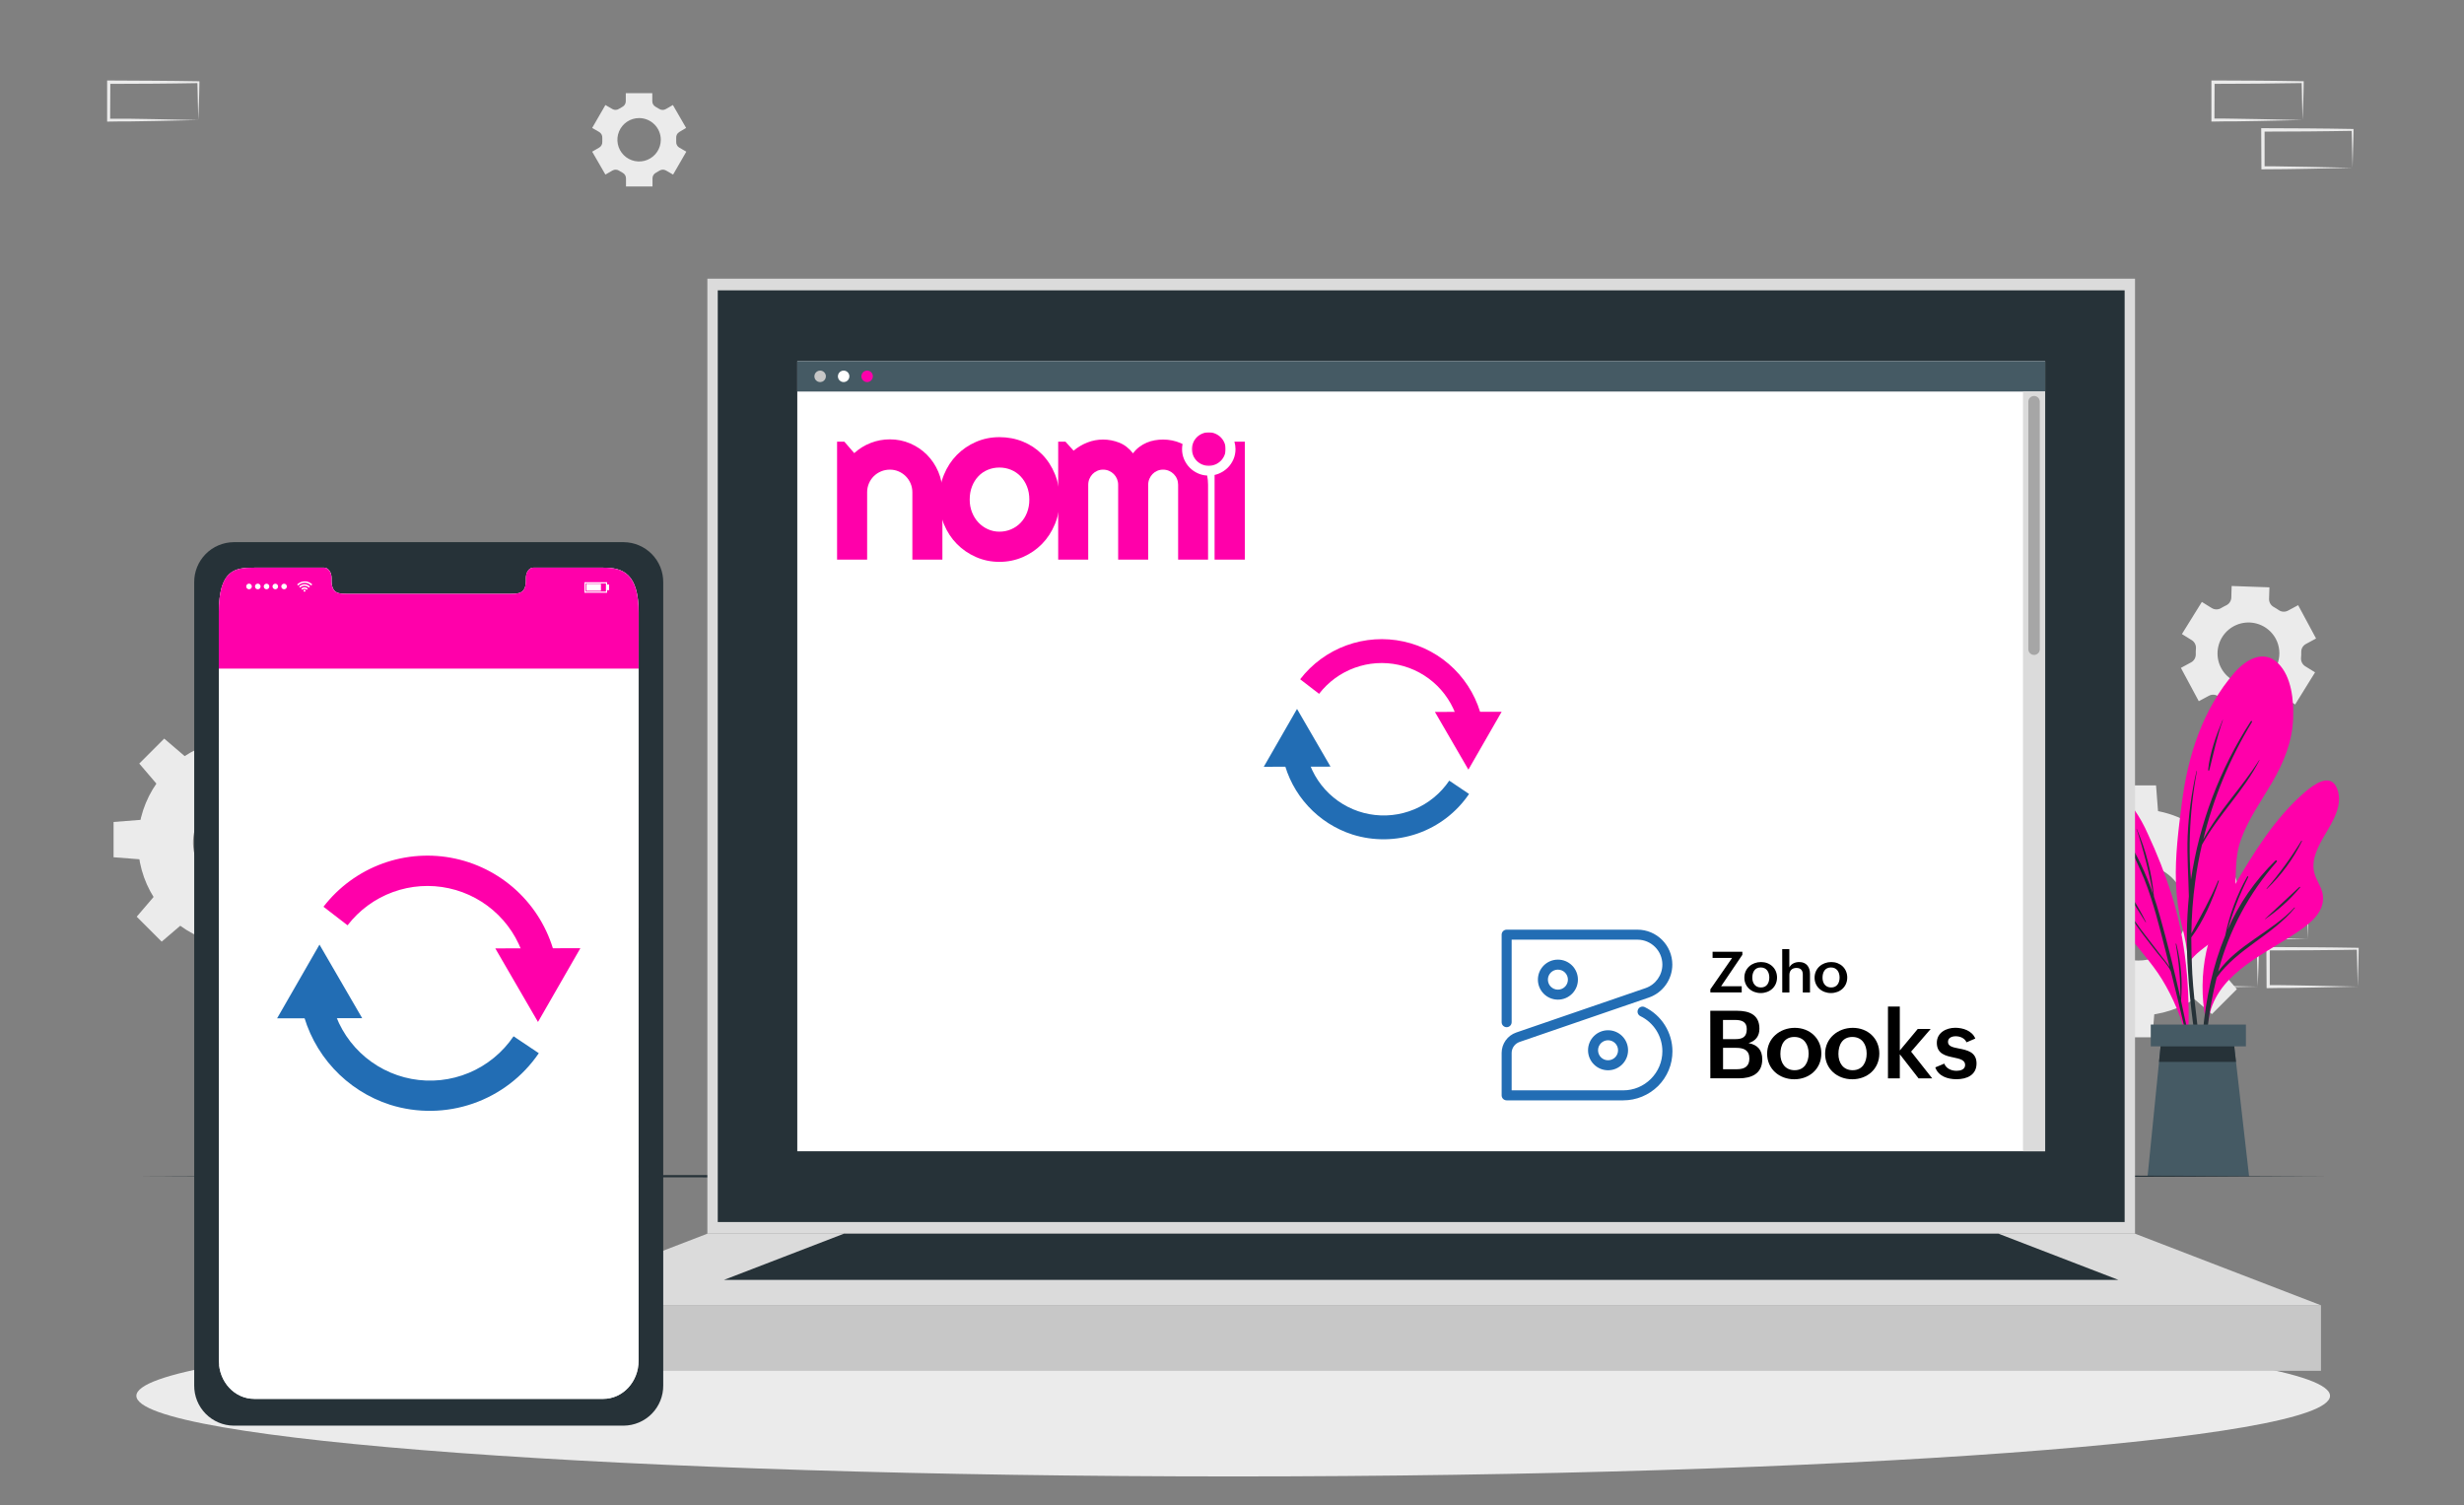 <svg width="1357" height="829" viewBox="0 0 1357 829" fill="none" xmlns="http://www.w3.org/2000/svg">
<rect x="0" y="0" width="1357" height="829" fill="#808080" stroke="none"/>
<path d="M1264 387.985L1274.97 370.289L1269.56 366.933C1268.78 366.445 1268.15 365.751 1267.75 364.928C1267.34 364.106 1267.17 363.186 1267.25 362.272C1267.34 361.236 1267.38 360.197 1267.36 359.158C1267.33 358.243 1267.55 357.338 1268 356.543C1268.46 355.749 1269.13 355.098 1269.93 354.664L1275.53 351.643L1265.66 333.295L1260.07 336.297C1259.26 336.731 1258.35 336.929 1257.44 336.87C1256.52 336.81 1255.65 336.496 1254.9 335.962C1254.05 335.369 1253.17 334.821 1252.26 334.321C1251.45 333.889 1250.78 333.243 1250.32 332.453C1249.86 331.663 1249.62 330.76 1249.64 329.846L1249.85 323.468L1229.04 322.723L1228.85 329.118C1228.82 330.033 1228.53 330.92 1228.02 331.68C1227.51 332.44 1226.8 333.044 1225.96 333.426L1224.58 334.116L1223.26 334.88C1222.48 335.36 1221.58 335.614 1220.67 335.614C1219.75 335.614 1218.86 335.36 1218.08 334.88L1212.63 331.505L1201.65 349.2L1207.08 352.557C1207.85 353.046 1208.48 353.74 1208.88 354.563C1209.29 355.386 1209.45 356.305 1209.37 357.218C1209.27 358.253 1209.24 359.293 1209.28 360.332C1209.3 361.245 1209.07 362.146 1208.61 362.936C1208.15 363.726 1207.49 364.374 1206.68 364.807L1201.09 367.828L1210.94 386.176L1216.53 383.174C1217.34 382.741 1218.25 382.542 1219.16 382.602C1220.07 382.661 1220.95 382.976 1221.69 383.51C1222.55 384.096 1223.43 384.638 1224.34 385.132C1225.15 385.566 1225.82 386.216 1226.28 387.01C1226.74 387.803 1226.98 388.709 1226.95 389.626L1226.75 396.003L1247.58 396.655L1247.76 390.26C1247.8 389.346 1248.1 388.461 1248.61 387.703C1249.12 386.946 1249.84 386.346 1250.67 385.971L1252.05 385.281L1253.37 384.517C1254.16 384.037 1255.06 383.783 1255.98 383.783C1256.89 383.783 1257.79 384.037 1258.58 384.517L1264 387.985ZM1246.36 374.932C1243.39 376.524 1240.01 377.197 1236.65 376.867C1233.29 376.538 1230.11 375.22 1227.5 373.081C1224.89 370.942 1222.97 368.077 1221.99 364.849C1221.01 361.621 1221.01 358.174 1221.99 354.945C1222.96 351.716 1224.88 348.849 1227.48 346.707C1230.09 344.564 1233.27 343.243 1236.63 342.91C1239.99 342.576 1243.37 343.246 1246.35 344.833C1249.32 346.421 1251.76 348.856 1253.36 351.83C1255.46 355.806 1255.9 360.453 1254.59 364.756C1253.28 369.06 1250.32 372.671 1246.36 374.802V374.932Z" fill="#EBEBEB"/>
<path d="M377.871 70.454L370.58 57.831L366.701 60.069C366.131 60.402 365.478 60.567 364.818 60.544C364.158 60.521 363.517 60.311 362.972 59.938C362.37 59.539 361.748 59.172 361.107 58.838C360.542 58.548 360.069 58.107 359.74 57.563C359.41 57.02 359.238 56.396 359.243 55.761V51.305H344.643V55.761C344.645 56.396 344.472 57.019 344.143 57.562C343.814 58.105 343.342 58.546 342.778 58.838C342.126 59.173 341.492 59.546 340.914 59.938C340.378 60.292 339.755 60.492 339.114 60.515C338.472 60.538 337.837 60.383 337.277 60.069L333.418 57.831L326.127 70.454L330.005 72.692C330.558 73.021 331.009 73.496 331.309 74.066C331.608 74.635 331.744 75.276 331.702 75.918C331.702 76.272 331.702 76.626 331.702 76.999C331.702 77.372 331.702 77.708 331.702 78.062C331.745 78.7 331.611 79.336 331.315 79.902C331.019 80.468 330.572 80.941 330.024 81.269L326.127 83.526L333.418 96.149L337.296 93.912C337.866 93.578 338.519 93.413 339.18 93.436C339.84 93.459 340.48 93.669 341.025 94.042C341.627 94.441 342.25 94.808 342.89 95.142C343.452 95.436 343.924 95.877 344.252 96.42C344.581 96.962 344.755 97.585 344.755 98.219V102.694H359.355V98.219C359.352 97.584 359.525 96.961 359.854 96.418C360.183 95.875 360.656 95.434 361.219 95.142C361.872 94.807 362.487 94.434 363.084 94.042C363.629 93.669 364.269 93.459 364.93 93.436C365.59 93.413 366.243 93.578 366.813 93.912L370.692 96.149L377.982 83.526L374.104 81.288C373.551 80.964 373.1 80.492 372.8 79.925C372.5 79.359 372.364 78.72 372.407 78.081C372.407 77.708 372.407 77.354 372.407 76.999C372.407 76.645 372.407 76.272 372.407 75.918C372.363 75.276 372.498 74.634 372.798 74.064C373.097 73.494 373.55 73.019 374.104 72.692L377.871 70.454ZM363.923 76.999C363.919 79.362 363.215 81.671 361.9 83.635C360.584 85.598 358.716 87.127 356.532 88.028C354.347 88.93 351.945 89.164 349.628 88.701C347.31 88.238 345.182 87.098 343.513 85.426C341.843 83.753 340.706 81.624 340.247 79.306C339.787 76.988 340.025 74.585 340.93 72.402C341.835 70.219 343.367 68.354 345.332 67.041C347.298 65.729 349.608 65.028 351.971 65.028C353.542 65.028 355.098 65.338 356.549 65.94C358 66.542 359.319 67.424 360.429 68.536C361.539 69.648 362.419 70.967 363.019 72.42C363.618 73.872 363.926 75.428 363.923 76.999Z" fill="#EBEBEB"/>
<path d="M132.82 407.135C121.58 407.135 110.591 410.468 101.245 416.713C91.899 422.958 84.614 431.834 80.313 442.219C76.011 452.604 74.885 464.032 77.078 475.057C79.271 486.081 84.684 496.208 92.633 504.157C100.581 512.105 110.708 517.518 121.733 519.711C132.757 521.904 144.185 520.778 154.57 516.477C164.955 512.175 173.831 504.89 180.076 495.544C186.321 486.198 189.654 475.21 189.654 463.969C189.657 456.505 188.188 449.113 185.333 442.216C182.478 435.32 178.292 429.054 173.014 423.776C167.736 418.498 161.469 414.311 154.573 411.456C147.676 408.601 140.285 407.132 132.82 407.135ZM132.82 490.54C127.573 490.536 122.444 488.976 118.082 486.058C113.721 483.139 110.323 478.993 108.318 474.143C106.313 469.293 105.791 463.958 106.819 458.811C107.846 453.665 110.377 448.939 114.09 445.231C117.803 441.523 122.533 438.999 127.681 437.979C132.829 436.958 138.163 437.488 143.01 439.499C147.857 441.511 151.999 444.915 154.911 449.28C157.824 453.646 159.376 458.777 159.373 464.025C159.373 467.51 158.686 470.961 157.351 474.18C156.016 477.4 154.06 480.324 151.594 482.787C149.127 485.25 146.2 487.202 142.979 488.532C139.757 489.862 136.306 490.545 132.82 490.54Z" fill="#EBEBEB"/>
<path d="M143.803 409.502H121.949L123.161 394.025H142.609L143.803 409.502Z" fill="#EBEBEB"/>
<path d="M102.224 416.867L86.766 432.306L76.697 420.522L90.44 406.779L102.224 416.867Z" fill="#EBEBEB"/>
<path d="M78.019 451.473V473.326L62.543 472.114V452.685L78.019 451.473Z" fill="#EBEBEB"/>
<path d="M85.385 493.055L100.824 508.513L89.039 518.6L75.297 504.858L85.385 493.055Z" fill="#EBEBEB"/>
<path d="M119.994 517.26H141.848L140.636 532.736H121.206L119.994 517.26Z" fill="#EBEBEB"/>
<path d="M161.572 509.892L177.03 494.453L187.118 506.238L173.375 519.98L161.572 509.892Z" fill="#EBEBEB"/>
<path d="M185.777 475.285V453.432L201.254 454.644V474.073L185.777 475.285Z" fill="#EBEBEB"/>
<path d="M178.429 433.704L162.971 418.246L174.755 408.158L188.498 421.901L178.429 433.704Z" fill="#EBEBEB"/>
<path d="M1177.67 445.676C1166.43 445.679 1155.45 449.015 1146.11 455.26C1136.77 461.505 1129.49 470.38 1125.19 480.762C1120.9 491.144 1119.77 502.567 1121.97 513.587C1124.16 524.607 1129.57 534.728 1137.52 542.672C1145.47 550.616 1155.59 556.025 1166.61 558.216C1177.63 560.407 1189.05 559.281 1199.44 554.98C1209.82 550.679 1218.69 543.397 1224.93 534.054C1231.17 524.711 1234.5 513.727 1234.5 502.491C1234.5 495.028 1233.03 487.639 1230.18 480.745C1227.32 473.85 1223.13 467.586 1217.86 462.31C1212.58 457.034 1206.31 452.849 1199.42 449.995C1192.52 447.141 1185.13 445.673 1177.67 445.676ZM1177.67 529.006C1172.42 529.003 1167.29 527.443 1162.93 524.524C1158.57 521.606 1155.17 517.459 1153.17 512.609C1151.16 507.759 1150.64 502.424 1151.67 497.278C1152.7 492.131 1155.23 487.405 1158.94 483.697C1162.65 479.989 1167.38 477.465 1172.53 476.445C1177.68 475.425 1183.01 475.954 1187.86 477.966C1192.71 479.977 1196.85 483.381 1199.76 487.747C1202.67 492.112 1204.23 497.243 1204.22 502.491C1204.22 505.976 1203.54 509.427 1202.2 512.647C1200.87 515.866 1198.91 518.791 1196.44 521.253C1193.98 523.716 1191.05 525.668 1187.83 526.999C1184.61 528.329 1181.15 529.011 1177.67 529.006Z" fill="#EBEBEB"/>
<path d="M1188.59 448.025H1166.76L1167.95 432.549H1187.4L1188.59 448.025Z" fill="#EBEBEB"/>
<path d="M1147.02 455.39L1131.56 470.83L1121.49 459.045L1135.23 445.303L1147.02 455.39Z" fill="#EBEBEB"/>
<path d="M1122.81 489.996V511.85L1107.34 510.638V491.208L1122.81 489.996Z" fill="#EBEBEB"/>
<path d="M1130.18 531.58L1145.62 547.038L1133.83 557.126L1120.09 543.383L1130.18 531.58Z" fill="#EBEBEB"/>
<path d="M1164.78 555.783H1186.64L1185.42 571.26H1166L1164.78 555.783Z" fill="#EBEBEB"/>
<path d="M1206.37 548.434L1221.82 532.977L1231.91 544.761L1218.17 558.503L1206.37 548.434Z" fill="#EBEBEB"/>
<path d="M1230.57 513.809V491.955L1246.05 493.167V512.597L1230.57 513.809Z" fill="#EBEBEB"/>
<path d="M1223.2 472.23L1207.76 456.772L1219.55 446.703L1233.29 460.445L1223.2 472.23Z" fill="#EBEBEB"/>
<path d="M1270.94 517.055L1246.47 517.577L1234.06 517.782C1229.9 517.875 1225.72 517.782 1221.56 517.894H1220.74V517.055L1220.63 496.133V495.201H1221.56L1246.25 495.313C1254.49 495.313 1262.72 495.518 1270.94 495.611H1271.46V496.133C1271.46 499.676 1271.31 503.2 1271.22 506.687L1270.94 517.055ZM1270.94 517.055L1270.68 506.52C1270.58 503.051 1270.47 499.62 1270.44 496.189L1270.94 496.712C1262.72 496.805 1254.49 497.01 1246.25 497.01L1221.56 497.122L1222.5 496.189V517.055L1221.66 516.234C1225.72 516.234 1229.79 516.234 1233.87 516.327L1246.01 516.644L1270.94 517.055Z" fill="#EBEBEB"/>
<path d="M1243.4 543.362L1218.93 543.884L1206.5 544.089C1202.36 544.089 1198.18 544.089 1194.02 544.201H1193.2V543.362V522.497V521.564H1194.13L1218.82 521.695C1227.04 521.695 1235.29 521.9 1243.51 521.993H1244.03V522.497C1244.03 526.04 1243.88 529.564 1243.79 533.051L1243.4 543.362ZM1243.4 543.362L1243.14 532.827C1243.04 529.359 1242.93 525.928 1242.89 522.497L1243.4 523.019C1235.17 523.112 1226.93 523.317 1218.71 523.317L1194.02 523.429L1194.95 522.497V543.362L1194.11 542.542C1198.18 542.542 1202.24 542.542 1206.33 542.635L1218.58 542.859L1243.4 543.362Z" fill="#EBEBEB"/>
<path d="M1298.48 543.362L1274.01 543.884L1261.6 544.089C1257.44 544.089 1253.26 544.089 1249.1 544.201H1248.28V543.362L1248.17 522.497V521.564H1249.1L1273.79 521.695C1282.03 521.695 1290.25 521.9 1298.48 521.993H1299V522.497C1299 526.04 1298.83 529.564 1298.76 533.051L1298.48 543.362ZM1298.48 543.362L1298.22 532.827C1298.22 529.359 1298.01 525.928 1297.97 522.497L1298.48 523.019C1290.25 523.112 1282.03 523.317 1273.79 523.317L1249.1 523.429L1250.03 522.497V543.362L1249.2 542.542C1253.28 542.542 1257.33 542.542 1261.41 542.635L1273.68 542.859L1298.48 543.362Z" fill="#EBEBEB"/>
<path d="M566.89 268.781L542.426 269.303L530.007 269.508C525.849 269.508 521.672 269.508 517.514 269.508H516.694V268.669L516.582 247.803V246.871H517.514L542.202 246.983C550.444 246.983 558.667 247.188 566.89 247.281H567.412V247.785C567.412 251.328 567.244 254.833 567.151 258.32L566.89 268.781ZM566.89 268.781L566.629 258.227C566.629 254.758 566.424 251.328 566.386 247.915L566.89 248.419C558.667 248.419 550.444 248.717 542.202 248.717L517.514 248.848L518.447 247.915L518.353 268.781L517.514 267.941C521.579 267.941 525.644 267.941 529.728 268.053L541.997 268.258L566.89 268.781Z" fill="#EBEBEB"/>
<path d="M539.31 295.088L514.846 295.61L502.409 295.815C498.269 295.815 494.093 295.815 489.934 295.908H489.114V295.069L488.965 274.241V273.309H489.897L514.585 273.42C522.808 273.42 531.05 273.626 539.273 273.719H539.795V274.241C539.795 277.784 539.646 281.289 539.552 284.776L539.31 295.088ZM539.31 295.088L539.049 284.534C538.956 281.065 538.844 277.635 538.807 274.222L539.31 274.726C531.087 274.819 522.845 275.024 514.622 275.024L489.934 275.155L490.867 274.222L490.829 295.088L489.99 294.248C494.055 294.248 498.12 294.248 502.204 294.36L514.454 294.565L539.31 295.088Z" fill="#EBEBEB"/>
<path d="M594.429 295.088L569.965 295.61L557.546 295.815C553.388 295.815 549.23 295.815 545.053 295.908H544.233V295.069L544.121 274.241V273.309H545.053L569.741 273.42C577.983 273.42 586.206 273.626 594.429 273.719H594.951V274.241C594.951 277.784 594.783 281.289 594.709 284.776L594.429 295.088ZM594.429 295.088L594.168 284.534C594.168 281.065 593.963 277.635 593.925 274.222L594.429 274.726C586.206 274.819 577.983 275.024 569.741 275.024L545.053 275.155L545.986 274.222L545.893 295.088L545.053 294.248C549.137 294.248 553.183 294.248 557.267 294.36L569.536 294.565L594.429 295.088Z" fill="#EBEBEB"/>
<path d="M164.297 406.836L139.833 407.358L127.396 407.563C123.257 407.563 119.08 407.563 114.922 407.656H114.176V406.817V385.952V385.02H115.108L139.796 385.131C148.019 385.131 156.261 385.337 164.484 385.43H165.006V385.933C165.006 389.476 164.857 392.982 164.763 396.468L164.297 406.836ZM164.297 406.836L164.036 396.282C164.036 392.814 163.831 389.383 163.794 385.97L164.297 386.474C156.074 386.567 147.832 386.772 139.609 386.772L114.922 386.903L115.854 385.97L115.761 406.836L114.922 405.997C118.987 405.997 123.051 405.997 127.135 406.109L139.386 406.314L164.297 406.836Z" fill="#EBEBEB"/>
<path d="M982.835 268.76L958.371 269.282L945.953 269.487C941.795 269.58 937.618 269.487 933.46 269.58H932.639V268.741L932.527 247.876V246.943H933.46L958.147 247.055C966.389 247.055 974.612 247.279 982.835 247.372H983.357V247.876C983.357 251.418 983.208 254.943 983.115 258.411L982.835 268.76ZM982.835 268.76L982.574 258.224C982.481 254.738 982.369 251.307 982.332 247.894L982.835 248.398C974.612 248.491 966.389 248.696 958.147 248.715L933.46 248.827L934.392 247.894L934.299 268.76L933.46 267.92C937.525 267.92 941.589 267.92 945.673 268.032L957.942 268.237L982.835 268.76Z" fill="#EBEBEB"/>
<path d="M1268.08 66.11L1243.62 66.632L1231.18 66.837C1227.04 66.837 1222.87 66.837 1218.71 66.949H1217.89V66.11V45.245V44.312H1218.82L1243.51 44.424C1251.73 44.424 1259.97 44.648 1268.2 44.741H1268.72V45.245C1268.72 48.788 1268.57 52.312 1268.48 55.78L1268.08 66.11ZM1268.08 66.11L1267.82 55.575C1267.73 52.088 1267.62 48.657 1267.58 45.245L1268.08 45.748C1259.86 45.748 1251.62 46.047 1243.4 46.065L1218.71 46.177L1219.64 45.245L1219.55 66.11L1218.71 65.271C1222.77 65.271 1226.84 65.271 1230.92 65.383L1243.17 65.588L1268.08 66.11Z" fill="#EBEBEB"/>
<path d="M1295.63 92.42L1271.16 92.942L1258.74 93.147C1254.59 93.24 1250.41 93.147 1246.25 93.24H1245.43V92.401L1245.32 71.536V70.603H1246.25L1270.94 70.715C1279.18 70.715 1287.4 70.939 1295.63 71.032H1296.15V71.536C1296.15 75.079 1295.98 78.603 1295.89 82.071L1295.63 92.42ZM1295.63 92.42L1295.37 81.885C1295.37 78.398 1295.16 74.967 1295.12 71.555L1295.63 72.058C1287.4 72.151 1279.18 72.356 1270.94 72.375L1246.25 72.487L1247.18 71.555V92.42L1246.34 91.581C1250.41 91.581 1254.47 91.581 1258.56 91.692L1270.83 91.898L1295.63 92.42Z" fill="#EBEBEB"/>
<path d="M109.215 66.128L84.732 66.65L72.314 66.855C68.174 66.855 63.997 66.855 59.839 66.967H59V66.128V45.262V44.33H59.951L84.639 44.461C92.862 44.461 101.085 44.666 109.326 44.759H109.83V45.262C109.83 48.805 109.662 52.329 109.588 55.816L109.215 66.128ZM109.215 66.128L108.935 55.593C108.935 52.106 108.73 48.675 108.692 45.262L109.215 45.766C100.973 45.878 92.75 46.064 84.527 46.083L59.839 46.195L60.771 45.262L60.66 66.128L59.839 65.4C63.904 65.4 67.95 65.4 72.034 65.4L84.303 65.606L109.215 66.128Z" fill="#EBEBEB"/>
<path d="M1201.48 509.183C1203.3 515.828 1204.5 522.625 1205.08 529.489C1204.89 529.844 1204.93 531.093 1205.08 530.757C1205.08 531.876 1206.81 531.671 1206.81 530.571C1206.81 529.844 1206.81 529.135 1206.81 528.426C1210.78 523.504 1216.56 520.371 1221.21 516.101C1224.96 512.735 1227.7 508.38 1229.09 503.534C1232.97 490.22 1229.34 476.105 1234 462.829C1238.01 451.38 1245.19 441.404 1251.26 431.037C1257.68 420.054 1262.45 408.53 1262.9 395.609C1263.27 385.763 1262.1 372.655 1254.6 365.29C1246.66 357.458 1236.81 363.313 1230.72 370.305C1213.08 390.537 1204.91 416.138 1201.61 442.299C1199.74 456.769 1197.88 471.35 1198.35 485.95C1198.62 493.779 1199.67 501.562 1201.48 509.183Z" fill="#FF00AA"/>
<path d="M1204.98 534.749C1204.02 521.085 1204.18 507.364 1205.47 493.727C1205.47 493.727 1205.47 493.727 1205.47 493.578C1205.25 482.483 1204.37 471.444 1204.8 460.331C1205.34 448.33 1206.98 436.403 1209.68 424.698C1209.68 424.549 1209.93 424.586 1209.91 424.698C1207.74 436.206 1206.45 447.863 1206.05 459.567C1205.82 465.832 1205.86 472.097 1206.2 478.362C1206.31 480.395 1206.49 482.446 1206.63 484.497C1211.24 453.37 1222.49 423.598 1239.61 397.195C1239.85 396.84 1240.49 397.195 1240.26 397.586C1228.03 417.652 1218.97 439.49 1213.41 462.326C1221.9 446.607 1234.71 433.686 1244.22 418.582C1244.22 418.582 1244.4 418.582 1244.37 418.675C1235.83 435.457 1221.71 448.733 1212.67 465.291C1211.1 472.041 1209.81 478.847 1208.94 485.709C1207.65 495.123 1206.96 504.607 1206.85 514.107C1212.01 504.448 1217.37 495.2 1221.6 485C1221.71 484.721 1222.1 485 1222.01 485.168C1218.41 495.796 1213.58 507.227 1206.81 516.27C1206.81 522.983 1206.98 529.696 1207.37 536.408C1208.43 554.327 1211.49 571.985 1212.97 589.849C1212.97 589.957 1212.92 590.062 1212.84 590.139C1212.77 590.216 1212.66 590.259 1212.55 590.259C1212.45 590.259 1212.34 590.216 1212.26 590.139C1212.19 590.062 1212.14 589.957 1212.14 589.849C1208.5 571.667 1206.11 553.257 1204.98 534.749Z" fill="#263238"/>
<path d="M1224.02 396.634C1224.02 396.61 1224.03 396.586 1224.05 396.568C1224.07 396.551 1224.09 396.541 1224.12 396.541C1224.14 396.541 1224.17 396.551 1224.18 396.568C1224.2 396.586 1224.21 396.61 1224.21 396.634C1220.95 405.678 1219.1 414.852 1216.75 424.119C1216.74 424.208 1216.69 424.287 1216.61 424.34C1216.54 424.392 1216.45 424.413 1216.36 424.399C1216.27 424.384 1216.19 424.334 1216.14 424.261C1216.09 424.187 1216.07 424.096 1216.08 424.007C1217.01 414.684 1220.39 405.305 1224.02 396.634Z" fill="#263238"/>
<path d="M1140.95 434.599C1143.12 439.9 1145.61 445.063 1148.41 450.057C1154.3 460.741 1160.46 470.568 1161.46 483.005C1161.66 488.575 1162.46 494.107 1163.83 499.507C1165.39 504.109 1167.61 508.462 1170.41 512.429C1176.81 521.752 1184.79 529.751 1190.7 539.392C1196.85 549.46 1201.4 560.425 1204.18 571.892C1204.31 572.508 1205.3 572.34 1205.15 571.724C1205.15 571.724 1205.15 571.631 1205.15 571.575C1205.17 571.533 1205.17 571.487 1205.15 571.445C1206.09 544.743 1203.96 517.818 1195.83 492.235C1192.23 480.985 1187.91 469.98 1182.89 459.287C1178.79 449.841 1172.85 441.303 1165.42 434.17C1160.44 429.695 1149.66 421.118 1142.59 425.686C1139.37 427.793 1139.61 431.206 1140.95 434.599Z" fill="#FF00AA"/>
<path d="M1167.79 495.085C1172.49 502.859 1177.68 510.332 1183.32 517.46C1185.89 520.835 1188.52 524.192 1191.11 527.567C1192.33 529.17 1193.69 530.755 1194.84 532.471C1194.13 529.655 1193.46 526.877 1192.74 524.042C1189.29 510.542 1185.99 496.931 1180.84 483.971C1175.59 471.399 1169.39 459.244 1162.3 447.611C1162.12 447.294 1162.62 447.07 1162.81 447.369C1168.4 456.692 1174.18 465.922 1178.92 475.711C1181.54 481.161 1183.82 486.765 1185.76 492.493C1183.58 480.315 1180.54 468.307 1176.66 456.561C1176.66 456.468 1176.77 456.375 1176.81 456.561C1181.9 468.42 1185.09 481.004 1186.27 493.854C1187.42 497.322 1188.49 500.822 1189.47 504.352C1193.69 519.269 1197.38 534.391 1200.81 549.551C1200.87 539.591 1200.01 529.648 1198.24 519.847C1198.24 519.623 1198.52 519.567 1198.57 519.847C1201.18 530.064 1202.06 540.647 1201.16 551.154C1202.41 556.91 1203.65 562.678 1204.89 568.458C1207.5 580.765 1210.73 593.295 1212.35 605.751C1212.34 605.806 1212.3 605.854 1212.26 605.889C1212.21 605.924 1212.16 605.943 1212.1 605.943C1212.04 605.943 1211.99 605.924 1211.94 605.889C1211.9 605.854 1211.86 605.806 1211.85 605.751C1209.98 599.001 1208.92 592.027 1207.41 585.24C1205.9 578.452 1204.37 571.553 1202.77 564.729C1200.45 554.784 1198.05 544.87 1195.55 534.988C1193.89 531.37 1190.7 528.145 1188.3 525.105C1185.67 521.749 1183.04 518.411 1180.48 515.018C1175.68 508.744 1171.39 502.097 1167.64 495.141C1167.61 495.133 1167.59 495.117 1167.57 495.095C1167.56 495.073 1167.55 495.047 1167.55 495.02C1167.54 494.993 1167.55 494.966 1167.57 494.943C1167.58 494.921 1167.6 494.903 1167.63 494.894C1167.66 494.884 1167.68 494.883 1167.71 494.89C1167.74 494.897 1167.76 494.912 1167.78 494.933C1167.79 494.954 1167.8 494.98 1167.81 495.007C1167.81 495.034 1167.8 495.062 1167.79 495.085Z" fill="#263238"/>
<path d="M1166.65 483.656C1172.52 491.158 1177.62 499.243 1181.84 507.784C1181.84 507.896 1181.73 508.008 1181.66 507.915C1176.55 499.897 1171.51 491.823 1166.42 483.805C1166.33 483.675 1166.55 483.525 1166.65 483.656Z" fill="#263238"/>
<path d="M1280.33 459.866C1276.88 465.814 1272.88 472.918 1274.42 480.134C1275.36 484.665 1278.67 488.339 1279.27 492.963C1280.61 503.163 1270.45 509.913 1263.09 514.723C1244.76 526.769 1219.6 537.49 1216.26 562.066C1216.13 562.924 1214.64 562.719 1214.75 561.861C1214.75 561.861 1214.75 561.749 1214.75 561.693C1214.75 561.638 1214.75 561.693 1214.75 561.544C1212.34 549.144 1212.45 536.383 1215.09 524.028C1217.83 511.367 1223.35 499.974 1229.88 488.861C1240.92 470.028 1252.61 450.748 1269.29 436.316C1273.92 432.344 1283.37 425.128 1287.05 434.171C1290.72 443.215 1284.58 452.594 1280.33 459.866Z" fill="#FF00AA"/>
<path d="M1263.55 499.861C1251.39 513.025 1232.08 520.372 1221.6 535.158C1227.44 512.715 1238.49 491.965 1253.86 474.595C1254.25 474.129 1253.61 473.495 1253.18 473.923C1241.99 484.794 1233.03 497.755 1226.82 512.074C1229.72 502.079 1233.52 492.368 1238.17 483.06C1238.34 482.706 1237.84 482.389 1237.63 482.743C1231.9 492.878 1227.81 503.853 1225.49 515.262C1211.72 548.658 1210.43 587.815 1213.32 623.001C1213.34 623.093 1213.39 623.174 1213.46 623.233C1213.54 623.292 1213.63 623.324 1213.72 623.324C1213.81 623.324 1213.9 623.292 1213.98 623.233C1214.05 623.174 1214.1 623.093 1214.12 623.001C1213.32 595.274 1213.77 567.062 1220.42 539.969C1220.55 539.409 1220.7 538.85 1220.85 538.291C1232.24 522.423 1251.49 515.057 1263.87 499.991C1263.89 499.861 1263.68 499.637 1263.55 499.861Z" fill="#263238"/>
<path d="M1266.37 488.467C1259.99 494.322 1253.71 500.307 1247.31 506.162C1247.31 506.162 1247.31 506.349 1247.31 506.293C1254.55 501.416 1261.06 495.547 1266.67 488.858C1266.97 488.672 1266.63 488.224 1266.37 488.467Z" fill="#263238"/>
<path d="M1267.4 463.109C1261.75 472.365 1255.36 481.145 1248.28 489.363C1248.26 489.385 1248.25 489.415 1248.25 489.446C1248.25 489.478 1248.26 489.508 1248.28 489.53C1248.31 489.553 1248.34 489.565 1248.37 489.565C1248.4 489.565 1248.43 489.553 1248.45 489.53C1256.38 481.996 1262.91 473.113 1267.73 463.295C1267.76 463.251 1267.76 463.198 1267.75 463.149C1267.74 463.1 1267.7 463.059 1267.66 463.034C1267.61 463.009 1267.56 463.003 1267.51 463.017C1267.46 463.031 1267.42 463.064 1267.4 463.109Z" fill="#263238"/>
<path d="M1238.64 647.821H1182.74L1190.27 572.602H1230.04L1238.64 647.821Z" fill="#455A64"/>
<path d="M1231.44 584.815H1189.04L1190.27 572.602H1230.05L1231.44 584.815Z" fill="#263238"/>
<path d="M1236.89 564.264H1184.49V576.272H1236.89V564.264Z" fill="#455A64"/>
<path d="M74.496 647.784L225.662 647.336L376.828 647.169L679.16 646.852L981.491 647.169L1132.66 647.336L1283.82 647.784L1132.66 648.25L981.491 648.418L679.16 648.716L376.828 648.399L225.662 648.231L74.496 647.784Z" fill="#263238"/>
<path d="M679.159 813.122C1012.77 813.122 1283.21 793.245 1283.21 768.725C1283.21 744.205 1012.77 724.328 679.159 724.328C345.553 724.328 75.111 744.205 75.111 768.725C75.111 793.245 345.553 813.122 679.159 813.122Z" fill="#EBEBEB"/>
<path d="M1175.82 153.488H389.578V679.427H1175.82V153.488Z" fill="#DBDBDB"/>
<path d="M1170.1 159.902H395.287V673.012H1170.1V159.902Z" fill="#263238"/>
<path d="M1278.23 718.865H287.174V754.965H1278.23V718.865Z" fill="#C7C7C7"/>
<path d="M287.174 718.867L389.579 679.43H1175.82L1278.23 718.867H287.174Z" fill="#DBDBDB"/>
<path d="M398.717 704.882L464.799 679.43H1100.6L1166.68 704.882H398.717Z" fill="#263238"/>
<path d="M1126.34 198.893H439.088V634.042H1126.34V198.893Z" fill="white"/>
<path d="M1126.34 198.893H439.088V215.637H1126.34V198.893Z" fill="#455A64"/>
<path d="M454.84 207.264C454.84 207.891 454.654 208.503 454.306 209.025C453.957 209.546 453.462 209.952 452.883 210.192C452.304 210.432 451.666 210.495 451.051 210.373C450.437 210.25 449.872 209.948 449.428 209.505C448.985 209.062 448.683 208.497 448.561 207.882C448.439 207.267 448.501 206.63 448.741 206.051C448.981 205.471 449.387 204.976 449.909 204.628C450.43 204.28 451.043 204.094 451.67 204.094C452.511 204.094 453.317 204.428 453.911 205.022C454.506 205.617 454.84 206.423 454.84 207.264Z" fill="#C7C7C7"/>
<path d="M467.783 207.264C467.783 207.891 467.597 208.503 467.249 209.025C466.901 209.546 466.406 209.952 465.826 210.192C465.247 210.432 464.61 210.495 463.995 210.373C463.38 210.25 462.815 209.948 462.372 209.505C461.928 209.062 461.627 208.497 461.504 207.882C461.382 207.267 461.445 206.63 461.685 206.051C461.925 205.471 462.331 204.976 462.852 204.628C463.373 204.28 463.986 204.094 464.613 204.094C465.454 204.094 466.26 204.428 466.855 205.022C467.449 205.617 467.783 206.423 467.783 207.264Z" fill="white"/>
<path d="M480.724 207.264C480.724 207.891 480.539 208.503 480.19 209.025C479.842 209.546 479.347 209.952 478.768 210.192C478.188 210.432 477.551 210.495 476.936 210.373C476.321 210.25 475.756 209.948 475.313 209.505C474.87 209.062 474.568 208.497 474.446 207.882C474.323 207.267 474.386 206.63 474.626 206.051C474.866 205.471 475.272 204.976 475.794 204.628C476.315 204.28 476.928 204.094 477.555 204.094C478.395 204.094 479.202 204.428 479.796 205.022C480.391 205.617 480.724 206.423 480.724 207.264Z" fill="#FF00AA"/>
<path d="M1126.31 215.637H1114.12V634.042H1126.31V215.637Z" fill="#DBDBDB"/>
<path d="M1120.22 360.687C1119.38 360.687 1118.58 360.355 1117.99 359.764C1117.4 359.173 1117.07 358.372 1117.07 357.536V221.231C1117.07 220.396 1117.4 219.594 1117.99 219.003C1118.58 218.412 1119.38 218.08 1120.22 218.08C1121.06 218.08 1121.86 218.412 1122.45 219.003C1123.04 219.594 1123.37 220.396 1123.37 221.231V357.536C1123.37 358.372 1123.04 359.173 1122.45 359.764C1121.86 360.355 1121.06 360.687 1120.22 360.687Z" fill="#A6A6A6"/>
<path d="M726.459 382.116L716.033 374.086C722.589 365.58 731.426 359.111 741.515 355.432C751.604 351.752 762.531 351.014 773.024 353.302C783.516 355.59 793.143 360.811 800.784 368.358C808.425 375.904 813.766 385.465 816.185 395.928L803.364 398.898C801.508 390.862 797.408 383.519 791.542 377.722C785.675 371.926 778.282 367.915 770.225 366.157C762.167 364.399 753.776 364.965 746.028 367.791C738.28 370.616 731.493 375.584 726.459 382.116Z" fill="#FF00AA"/>
<path d="M790.248 392.08L808.692 423.858L827.001 391.994L790.248 392.08Z" fill="#FF00AA"/>
<path d="M744.89 459.619C735.52 456.616 727.088 451.236 720.416 444.005C713.743 436.773 709.058 427.937 706.816 418.356L719.638 415.361C721.545 423.624 725.824 431.15 731.948 437.016C738.073 442.881 745.778 446.829 754.116 448.377C762.453 449.924 771.062 449.003 778.883 445.726C786.705 442.449 793.399 436.959 798.144 429.931L809.058 437.264C802.183 447.389 792.229 455.03 780.672 459.056C769.115 463.082 756.568 463.28 744.89 459.619Z" fill="#226DB4"/>
<path d="M732.753 422.206L714.309 390.428L696 422.292L732.753 422.206Z" fill="#226DB4"/>
<path d="M343.522 298.594H128.679C125.799 298.621 122.953 299.214 120.303 300.341C117.653 301.468 115.251 303.106 113.233 305.161C111.216 307.216 109.624 309.649 108.546 312.32C107.469 314.99 106.929 317.847 106.956 320.727V763.018C106.906 768.832 109.166 774.429 113.239 778.578C117.312 782.728 122.865 785.092 128.679 785.151H343.522C349.34 785.097 354.898 782.735 358.974 778.585C363.051 774.435 365.313 768.836 365.264 763.018V320.727C365.291 317.846 364.75 314.987 363.672 312.315C362.593 309.643 360.999 307.21 358.98 305.155C356.961 303.099 354.556 301.462 351.904 300.336C349.252 299.21 346.403 298.618 343.522 298.594ZM351.689 749.35C351.689 760.986 342.963 770.402 332.222 770.402H140.016C129.238 770.402 120.531 761.079 120.531 749.35V337.49C120.531 313.791 129.238 312.634 140.016 312.634H178.521C180.758 312.634 182.586 315.17 182.586 318.228V319.59C182.586 327.048 186.632 327.048 191.592 327.048H280.628C285.644 327.048 289.653 327.048 289.653 319.59V318.228C289.653 315.077 291.517 312.634 293.718 312.634H332.334C343.075 312.634 351.801 315.786 351.801 337.49L351.689 749.35Z" fill="#263238"/>
<path d="M248.258 317.875H224.018C223.618 317.875 223.233 317.716 222.95 317.433C222.667 317.15 222.508 316.765 222.508 316.365C222.508 316.167 222.547 315.972 222.623 315.79C222.699 315.607 222.811 315.442 222.951 315.303C223.092 315.165 223.258 315.055 223.442 314.981C223.625 314.907 223.821 314.871 224.018 314.873H248.258C248.456 314.871 248.652 314.907 248.835 314.981C249.018 315.055 249.185 315.165 249.325 315.303C249.466 315.442 249.577 315.607 249.653 315.79C249.73 315.972 249.769 316.167 249.769 316.365C249.769 316.765 249.61 317.15 249.326 317.433C249.043 317.716 248.659 317.875 248.258 317.875Z" fill="#263238"/>
<path d="M351.709 337.488V749.349C351.709 760.984 342.982 770.4 332.242 770.4H140.035C129.258 770.4 120.531 761.077 120.531 749.349V337.488C120.531 313.789 129.258 312.633 140.035 312.633H178.521C180.759 312.633 182.586 315.169 182.586 318.227V319.588C182.586 327.046 186.632 327.046 191.592 327.046H280.647C285.645 327.046 289.654 327.046 289.654 319.588V318.227C289.654 315.075 291.518 312.633 293.737 312.633H332.335C342.982 312.633 351.709 315.784 351.709 337.488Z" fill="white"/>
<path d="M351.707 337.488V368.236H120.492V337.488C120.492 313.789 129.2 312.633 139.978 312.633H178.482C180.72 312.633 182.566 315.169 182.566 318.227V319.588C182.566 327.046 186.593 327.046 191.553 327.046H280.59C285.606 327.046 289.614 327.046 289.614 319.588V318.227C289.614 315.075 291.479 312.633 293.698 312.633H332.184C342.98 312.633 351.707 315.784 351.707 337.488Z" fill="#FF00AA"/>
<path d="M171.974 321.882L171.602 322.237L171.396 322.46C170.925 321.989 170.366 321.614 169.75 321.359C169.134 321.103 168.474 320.972 167.807 320.972C167.14 320.972 166.48 321.103 165.864 321.359C165.248 321.614 164.689 321.989 164.218 322.46L164.012 322.255L163.658 321.882L164.143 321.472C164.473 321.197 164.836 320.966 165.224 320.782C165.672 320.541 166.158 320.377 166.66 320.297L167.387 320.186H168.021H168.506C168.961 320.227 169.406 320.334 169.83 320.503C170.142 320.609 170.441 320.746 170.725 320.913C171.03 321.084 171.317 321.283 171.583 321.509L171.974 321.864V321.882Z" fill="white"/>
<path d="M165.299 323.635L164.721 323.038C165.514 322.245 166.591 321.799 167.713 321.799C168.836 321.799 169.912 322.245 170.706 323.038L170.109 323.616C169.794 323.3 169.419 323.048 169.007 322.877C168.594 322.705 168.151 322.617 167.704 322.617C167.257 322.617 166.814 322.705 166.402 322.877C165.989 323.048 165.614 323.3 165.299 323.616V323.635Z" fill="white"/>
<path d="M169.531 324.213L168.934 324.791C168.773 324.628 168.581 324.5 168.37 324.412C168.159 324.324 167.932 324.278 167.703 324.278C167.474 324.278 167.248 324.324 167.037 324.412C166.825 324.5 166.634 324.628 166.473 324.791L165.895 324.194C166.379 323.715 167.035 323.448 167.716 323.451C168.398 323.455 169.051 323.729 169.531 324.213Z" fill="white"/>
<path d="M168.245 325.335C168.249 325.443 168.22 325.549 168.163 325.64C168.106 325.732 168.023 325.804 167.925 325.848C167.826 325.891 167.717 325.905 167.611 325.886C167.505 325.867 167.407 325.817 167.329 325.743C167.252 325.668 167.198 325.571 167.176 325.466C167.153 325.361 167.163 325.251 167.203 325.151C167.244 325.051 167.313 324.966 167.402 324.905C167.492 324.845 167.597 324.813 167.704 324.813C167.775 324.81 167.845 324.822 167.91 324.847C167.976 324.872 168.035 324.91 168.086 324.959C168.136 325.008 168.176 325.066 168.204 325.131C168.231 325.195 168.245 325.265 168.245 325.335Z" fill="white"/>
<path d="M135.598 323.002C135.594 322.695 135.682 322.394 135.849 322.137C136.017 321.88 136.258 321.679 136.54 321.559C136.823 321.439 137.134 321.405 137.436 321.463C137.737 321.521 138.015 321.667 138.233 321.882C138.451 322.098 138.601 322.374 138.662 322.674C138.723 322.975 138.694 323.287 138.577 323.571C138.46 323.855 138.262 324.098 138.007 324.269C137.752 324.44 137.452 324.531 137.145 324.531C136.738 324.531 136.347 324.37 136.058 324.084C135.768 323.798 135.603 323.409 135.598 323.002Z" fill="white"/>
<path d="M140.428 323.002C140.424 322.694 140.512 322.392 140.681 322.135C140.85 321.878 141.091 321.676 141.375 321.557C141.658 321.437 141.971 321.405 142.273 321.464C142.575 321.524 142.852 321.671 143.07 321.889C143.287 322.106 143.435 322.384 143.494 322.686C143.553 322.988 143.521 323.3 143.402 323.584C143.282 323.868 143.081 324.109 142.824 324.278C142.566 324.446 142.264 324.534 141.957 324.531C141.551 324.531 141.162 324.37 140.876 324.083C140.589 323.796 140.428 323.407 140.428 323.002Z" fill="white"/>
<path d="M145.256 323.002C145.256 322.699 145.346 322.404 145.514 322.152C145.682 321.901 145.92 321.705 146.2 321.589C146.479 321.473 146.787 321.443 147.083 321.502C147.38 321.561 147.652 321.707 147.866 321.921C148.08 322.134 148.225 322.407 148.284 322.703C148.343 323 148.313 323.307 148.197 323.587C148.082 323.866 147.886 324.105 147.634 324.273C147.383 324.441 147.087 324.531 146.785 324.531C146.379 324.531 145.99 324.37 145.704 324.083C145.417 323.796 145.256 323.407 145.256 323.002Z" fill="white"/>
<path d="M150.084 323.002C150.084 322.699 150.174 322.404 150.342 322.152C150.51 321.901 150.748 321.705 151.028 321.589C151.307 321.473 151.615 321.443 151.911 321.502C152.208 321.561 152.48 321.707 152.694 321.921C152.908 322.134 153.054 322.407 153.113 322.703C153.172 323 153.141 323.307 153.026 323.587C152.91 323.866 152.714 324.105 152.462 324.273C152.211 324.441 151.915 324.531 151.613 324.531C151.207 324.531 150.819 324.37 150.532 324.083C150.245 323.796 150.084 323.407 150.084 323.002Z" fill="white"/>
<path d="M154.916 323.002C154.916 322.699 155.006 322.404 155.174 322.152C155.342 321.901 155.581 321.705 155.86 321.589C156.139 321.473 156.447 321.443 156.743 321.502C157.04 321.561 157.312 321.707 157.526 321.921C157.74 322.134 157.886 322.407 157.945 322.703C158.004 323 157.973 323.307 157.858 323.587C157.742 323.866 157.546 324.105 157.294 324.273C157.043 324.441 156.747 324.531 156.445 324.531C156.039 324.531 155.651 324.37 155.364 324.083C155.077 323.796 154.916 323.407 154.916 323.002Z" fill="white"/>
<path d="M334.366 326.451H321.873V320.652H334.366V326.451ZM322.526 325.799H333.713V321.305H322.526V325.799Z" fill="white"/>
<path d="M330.955 321.547H322.918V325.369H330.955V321.547Z" fill="white"/>
<path d="M335.467 321.92H334.367V325.015H335.467V321.92Z" fill="white"/>
<path d="M191.441 509.615L178.146 499.378C186.506 488.534 197.773 480.287 210.637 475.597C223.501 470.906 237.433 469.965 250.811 472.884C264.188 475.803 276.462 482.46 286.203 492.082C295.945 501.705 302.753 513.895 305.837 527.236L289.502 530.965C287.139 520.717 281.913 511.352 274.433 503.959C266.952 496.566 257.526 491.45 247.251 489.208C236.976 486.965 226.275 487.687 216.395 491.29C206.514 494.893 197.86 501.229 191.441 509.559V509.615Z" fill="#FF00AA"/>
<path d="M272.775 522.313L296.288 562.831L319.634 522.201L272.775 522.313Z" fill="#FF00AA"/>
<path d="M214.863 608.438C202.924 604.598 192.184 597.731 183.688 588.506C175.192 579.282 169.23 568.013 166.383 555.8L182.717 552.07C185.143 562.609 190.595 572.211 198.401 579.695C206.208 587.179 216.03 592.221 226.662 594.201C237.294 596.182 248.273 595.014 258.251 590.842C268.229 586.67 276.771 579.675 282.829 570.717L296.739 580.04C287.946 592.932 275.238 602.653 260.494 607.767C245.749 612.881 229.751 613.116 214.863 608.438Z" fill="#226DB4"/>
<path d="M199.46 560.741L175.947 520.223L152.602 560.834L199.46 560.741Z" fill="#226DB4"/>
<path d="M941.904 556.664H956.588C963.395 556.664 968.97 558.836 968.97 566.55C968.97 570.602 966.895 573.325 962.973 574.459C968.03 575.464 970.526 578.284 970.526 583.438C970.526 591.379 964.562 593.875 957.593 593.875H941.937L941.904 556.664ZM955.68 572.288C959.732 572.288 962.001 571.088 962.001 566.712C962.001 562.628 959.084 561.721 955.551 561.721H948.906V572.288H955.68ZM956.685 588.851C960.802 588.851 963.427 587.263 963.427 582.984C963.427 578.252 960.186 577.085 956.199 577.085H948.938V588.851H956.685Z" fill="black"/>
<path d="M988.449 566.064C996.715 566.064 1003.07 571.867 1003.07 580.197C1003.07 588.754 996.391 594.394 988.158 594.394C979.86 594.394 973.215 588.657 973.215 580.327C973.215 571.802 980.249 566.064 988.449 566.064ZM996.067 580.262C996.067 575.238 993.538 571.089 988.19 571.089C982.68 571.089 980.508 575.464 980.508 580.456C980.508 585.286 983.069 589.402 988.352 589.402C993.765 589.402 996.067 585.027 996.067 580.262Z" fill="black"/>
<path d="M1020.38 566.064C1028.64 566.064 1035 571.867 1035 580.197C1035 588.754 1028.32 594.394 1020.09 594.394C1011.79 594.394 1005.14 588.657 1005.14 580.327C1005.14 571.802 1012.21 566.064 1020.38 566.064ZM1028.03 580.262C1028.03 575.238 1025.5 571.089 1020.15 571.089C1014.64 571.089 1012.47 575.464 1012.47 580.456C1012.47 585.286 1015.03 589.402 1020.31 589.402C1025.73 589.402 1028.03 585.027 1028.03 580.262Z" fill="black"/>
<path d="M1039.76 554.332H1046.28V578.545L1056.16 566.682H1063.29L1052.5 579.161L1064.14 593.909H1056.62L1046.28 580.62V593.909H1039.76V554.332Z" fill="black"/>
<path d="M1070.78 585.773C1071.79 588.431 1074.57 589.728 1077.52 589.728C1079.63 589.728 1082.26 589.079 1082.26 586.486C1082.26 583.764 1079.31 583.115 1075.94 582.402C1071.56 581.495 1066.67 580.425 1066.67 574.299C1066.67 568.691 1071.88 566.033 1076.81 566.033C1081.12 566.033 1086.08 567.654 1087.86 571.965L1083.03 574.039C1081.96 571.608 1079.31 570.701 1077.07 570.701C1074.9 570.701 1072.82 571.576 1072.82 573.78C1072.82 576.276 1075.48 576.795 1078.79 577.443C1083.23 578.318 1088.54 579.323 1088.54 585.676C1088.54 592.094 1083.16 594.363 1077.49 594.363C1072.69 594.363 1067.51 592.742 1065.82 587.848L1070.78 585.773Z" fill="black"/>
<path d="M941.938 544.867L953.931 527.558H943.169V524.154H959.571V525.84L947.869 543.149H959.214V546.552H941.938V544.867Z" fill="black"/>
<path d="M969.845 529.828C974.837 529.828 978.662 533.329 978.662 538.353C978.662 543.507 974.642 546.91 969.683 546.91C964.691 546.91 960.672 543.442 960.672 538.45C960.64 533.264 964.886 529.828 969.845 529.828ZM974.416 538.353C974.416 535.338 972.892 532.81 969.683 532.81C966.377 532.81 965.048 535.436 965.048 538.45C965.048 541.367 966.604 543.831 969.78 543.831C973.054 543.863 974.416 541.238 974.416 538.353Z" fill="black"/>
<path d="M981.516 522.729H985.438V532.777C986.507 530.735 988.647 529.827 990.916 529.827C994.838 529.827 996.815 532.582 996.815 536.31V546.585H992.86V536.699C992.86 534.333 991.629 533.069 989.36 533.069C986.831 533.069 985.47 534.624 985.47 536.958V546.585H981.548L981.516 522.729Z" fill="black"/>
<path d="M1008.51 529.828C1013.51 529.828 1017.33 533.329 1017.33 538.353C1017.33 543.507 1013.31 546.91 1008.35 546.91C1003.36 546.91 999.342 543.442 999.342 538.45C999.342 533.264 1003.59 529.828 1008.51 529.828ZM1013.12 538.353C1013.12 535.338 1011.59 532.81 1008.35 532.81C1005.05 532.81 1003.72 535.436 1003.72 538.45C1003.72 541.367 1005.27 543.831 1008.45 543.831C1011.76 543.863 1013.12 541.238 1013.12 538.353Z" fill="black"/>
<path d="M893.967 606H829.755C828.232 606 827 604.768 827 603.245V579.907C827 574.818 830.241 570.28 835.071 568.627L906.252 544.187C911.794 542.274 915.522 537.056 915.522 531.221C915.522 523.669 909.363 517.51 901.811 517.51H832.51V562.954C832.51 564.478 831.279 565.71 829.755 565.71C828.232 565.71 827 564.478 827 562.954V514.755C827 513.232 828.232 512 829.755 512H901.779C912.378 512 921 520.622 921 531.221C921 539.422 915.781 546.748 908.002 549.406L836.854 573.846C834.261 574.753 832.51 577.184 832.51 579.939V600.49H893.967C899.704 600.49 905.117 598.253 909.201 594.169C913.253 590.117 915.522 584.704 915.522 578.967C915.522 574.883 914.388 570.928 912.216 567.492C910.077 564.089 907.03 561.366 903.399 559.616C902.038 558.935 901.454 557.314 902.135 555.921C902.783 554.559 904.437 553.976 905.83 554.657C910.368 556.861 914.193 560.297 916.883 564.575C919.606 568.886 921.065 573.878 921.065 578.999C921.065 586.228 918.245 593.002 913.156 598.123C907.97 603.18 901.195 606 893.967 606Z" fill="#226DB4"/>
<path d="M857.989 550.539C851.928 550.539 846.969 545.613 846.969 539.519C846.969 533.425 851.896 528.498 857.989 528.498C864.083 528.498 869.01 533.425 869.01 539.519C869.01 545.613 864.051 550.539 857.989 550.539ZM857.989 534.008C854.943 534.008 852.479 536.472 852.479 539.519C852.479 542.566 854.943 545.029 857.989 545.029C861.036 545.029 863.5 542.566 863.5 539.519C863.5 536.472 861.036 534.008 857.989 534.008Z" fill="#226DB4"/>
<path d="M885.605 589.436C879.543 589.436 874.584 584.509 874.584 578.415C874.584 572.321 879.511 567.395 885.605 567.395C891.698 567.395 896.625 572.321 896.625 578.415C896.625 584.509 891.666 589.436 885.605 589.436ZM885.605 572.905C882.558 572.905 880.094 575.368 880.094 578.415C880.094 581.462 882.558 583.926 885.605 583.926C888.652 583.926 891.115 581.462 891.115 578.415C891.115 575.368 888.652 572.905 885.605 572.905Z" fill="#226DB4"/>
<path d="M477.543 308.214H461V243.236H465.003L470.457 249.549C473.121 247.124 476.141 245.25 479.518 243.938C482.89 242.625 486.417 241.967 490.096 241.967C494.056 241.967 497.794 242.723 501.31 244.24C504.828 245.757 507.897 247.842 510.524 250.488C513.151 253.14 515.222 256.234 516.738 259.771C518.254 263.313 519.009 267.082 519.009 271.084V308.214H502.465V271.084C502.465 269.383 502.141 267.779 501.495 266.261C500.847 264.744 499.957 263.422 498.829 262.287C497.697 261.153 496.386 260.268 494.892 259.619C493.397 258.972 491.801 258.648 490.107 258.648C488.413 258.648 486.73 258.972 485.198 259.619C483.661 260.268 482.328 261.158 481.196 262.287C480.064 263.416 479.173 264.744 478.531 266.261C477.884 267.779 477.56 269.383 477.56 271.084V308.214H477.543Z" fill="#FF00AA"/>
<path d="M583.557 275.15C583.557 280.005 582.688 284.525 580.951 288.71C579.214 292.895 576.852 296.519 573.858 299.569C570.87 302.625 567.363 305.029 563.345 306.789C559.321 308.549 555.011 309.43 550.404 309.43C545.798 309.43 541.547 308.549 537.523 306.789C533.504 305.029 529.988 302.625 526.977 299.569C523.967 296.519 521.594 292.895 519.858 288.71C518.12 284.525 517.252 280.005 517.252 275.15C517.252 270.295 518.12 265.646 519.858 261.44C521.594 257.233 523.967 253.604 526.977 250.547C529.988 247.497 533.504 245.099 537.523 243.36C541.542 241.622 545.836 240.752 550.404 240.752C554.973 240.752 559.321 241.573 563.345 243.209C567.363 244.846 570.87 247.173 573.858 250.186C576.847 253.199 579.21 256.822 580.951 261.046C582.688 265.274 583.557 269.977 583.557 275.15ZM566.889 275.15C566.889 272.478 566.452 270.064 565.584 267.898C564.715 265.733 563.534 263.874 562.039 262.314C560.546 260.759 558.798 259.565 556.797 258.734C554.795 257.908 552.664 257.493 550.404 257.493C548.144 257.493 546.008 257.908 544.012 258.734C542.011 259.565 540.274 260.753 538.802 262.314C537.329 263.869 536.164 265.733 535.317 267.898C534.47 270.064 534.043 272.478 534.043 275.15C534.043 277.656 534.47 279.984 535.317 282.127C536.164 284.271 537.324 286.134 538.802 287.711C540.274 289.288 542.016 290.53 544.012 291.443C546.014 292.354 548.144 292.808 550.404 292.808C552.664 292.808 554.801 292.382 556.797 291.534C558.798 290.687 560.546 289.493 562.039 287.954C563.534 286.414 564.715 284.557 565.584 282.371C566.452 280.188 566.889 277.78 566.889 275.15Z" fill="#FF00AA"/>
<path d="M659.932 260.774C658.141 259.997 656.594 258.955 655.282 257.642C653.972 256.331 652.931 254.791 652.153 253.026C651.377 251.259 650.994 249.359 650.994 247.328C650.994 246.378 651.091 245.449 651.269 244.542C650.913 244.369 650.568 244.18 650.201 244.024C647.191 242.733 643.97 242.08 640.534 242.08C639.041 242.08 637.525 242.209 635.988 242.474C634.45 242.739 632.966 243.171 631.531 243.78C630.097 244.386 628.732 245.18 627.443 246.146C626.148 247.118 624.999 248.29 623.991 249.666C621.812 246.874 619.271 244.914 616.385 243.78C613.493 242.646 610.538 242.08 607.506 242.08C604.474 242.08 601.637 242.614 598.87 243.689C596.103 244.764 593.568 246.27 591.264 248.209L586.782 243.236H582.779V308.214H599.323V266.958C599.323 265.824 599.534 264.754 599.96 263.745C600.386 262.735 600.968 261.844 601.718 261.072C602.468 260.304 603.331 259.705 604.324 259.284C605.311 258.857 606.373 258.647 607.506 258.647C608.639 258.647 609.707 258.857 610.716 259.284C611.724 259.711 612.614 260.304 613.381 261.072C614.147 261.839 614.745 262.729 615.166 263.745C615.587 264.76 615.802 265.829 615.802 266.958V308.214H632.346V266.958C632.346 265.824 632.557 264.754 632.983 263.745C633.409 262.735 633.992 261.844 634.741 261.072C635.485 260.304 636.354 259.705 637.347 259.284C638.339 258.857 639.396 258.647 640.529 258.647C641.662 258.647 642.73 258.857 643.744 259.284C644.752 259.711 645.643 260.304 646.409 261.072C647.175 261.839 647.774 262.729 648.194 263.745C648.621 264.754 648.831 265.829 648.831 266.958V308.214H665.316V266.958C665.316 265.219 665.148 263.534 664.819 261.897C663.104 261.806 661.469 261.445 659.932 260.774Z" fill="#FF00AA"/>
<path d="M679.82 243.236C680.214 244.553 680.425 245.92 680.425 247.329C680.425 249.365 680.037 251.265 679.265 253.026C678.488 254.792 677.431 256.332 676.099 257.643C674.761 258.956 673.197 259.997 671.406 260.775C670.597 261.126 669.761 261.386 668.908 261.574V308.215H685.576V243.236H679.82Z" fill="#FF00AA"/>
<mask id="mask0_465_380" style="mask-type:luminance" maskUnits="userSpaceOnUse" x="656" y="238" width="20" height="19">
<path d="M656.182 238H675.034V256.814H656.182V238Z" fill="white"/>
</mask>
<g mask="url(#mask0_465_380)">
<path d="M675.006 247.328C675.006 248.613 674.763 249.812 674.272 250.93C673.782 252.047 673.113 253.02 672.271 253.846C671.424 254.672 670.438 255.336 669.31 255.822C668.178 256.314 666.969 256.557 665.685 256.557C664.401 256.557 663.193 256.314 662.06 255.822C660.927 255.331 659.951 254.672 659.121 253.846C658.29 253.02 657.632 252.047 657.146 250.93C656.655 249.812 656.412 248.613 656.412 247.328C656.412 246.043 656.655 244.887 657.146 243.753C657.637 242.619 658.295 241.642 659.121 240.81C659.946 239.984 660.927 239.326 662.06 238.834C663.193 238.342 664.396 238.1 665.685 238.1C666.974 238.1 668.178 238.348 669.31 238.834C670.443 239.326 671.43 239.984 672.271 240.81C673.113 241.642 673.782 242.619 674.272 243.753C674.763 244.887 675.006 246.08 675.006 247.328Z" fill="#FF00AA"/>
</g>
</svg>
